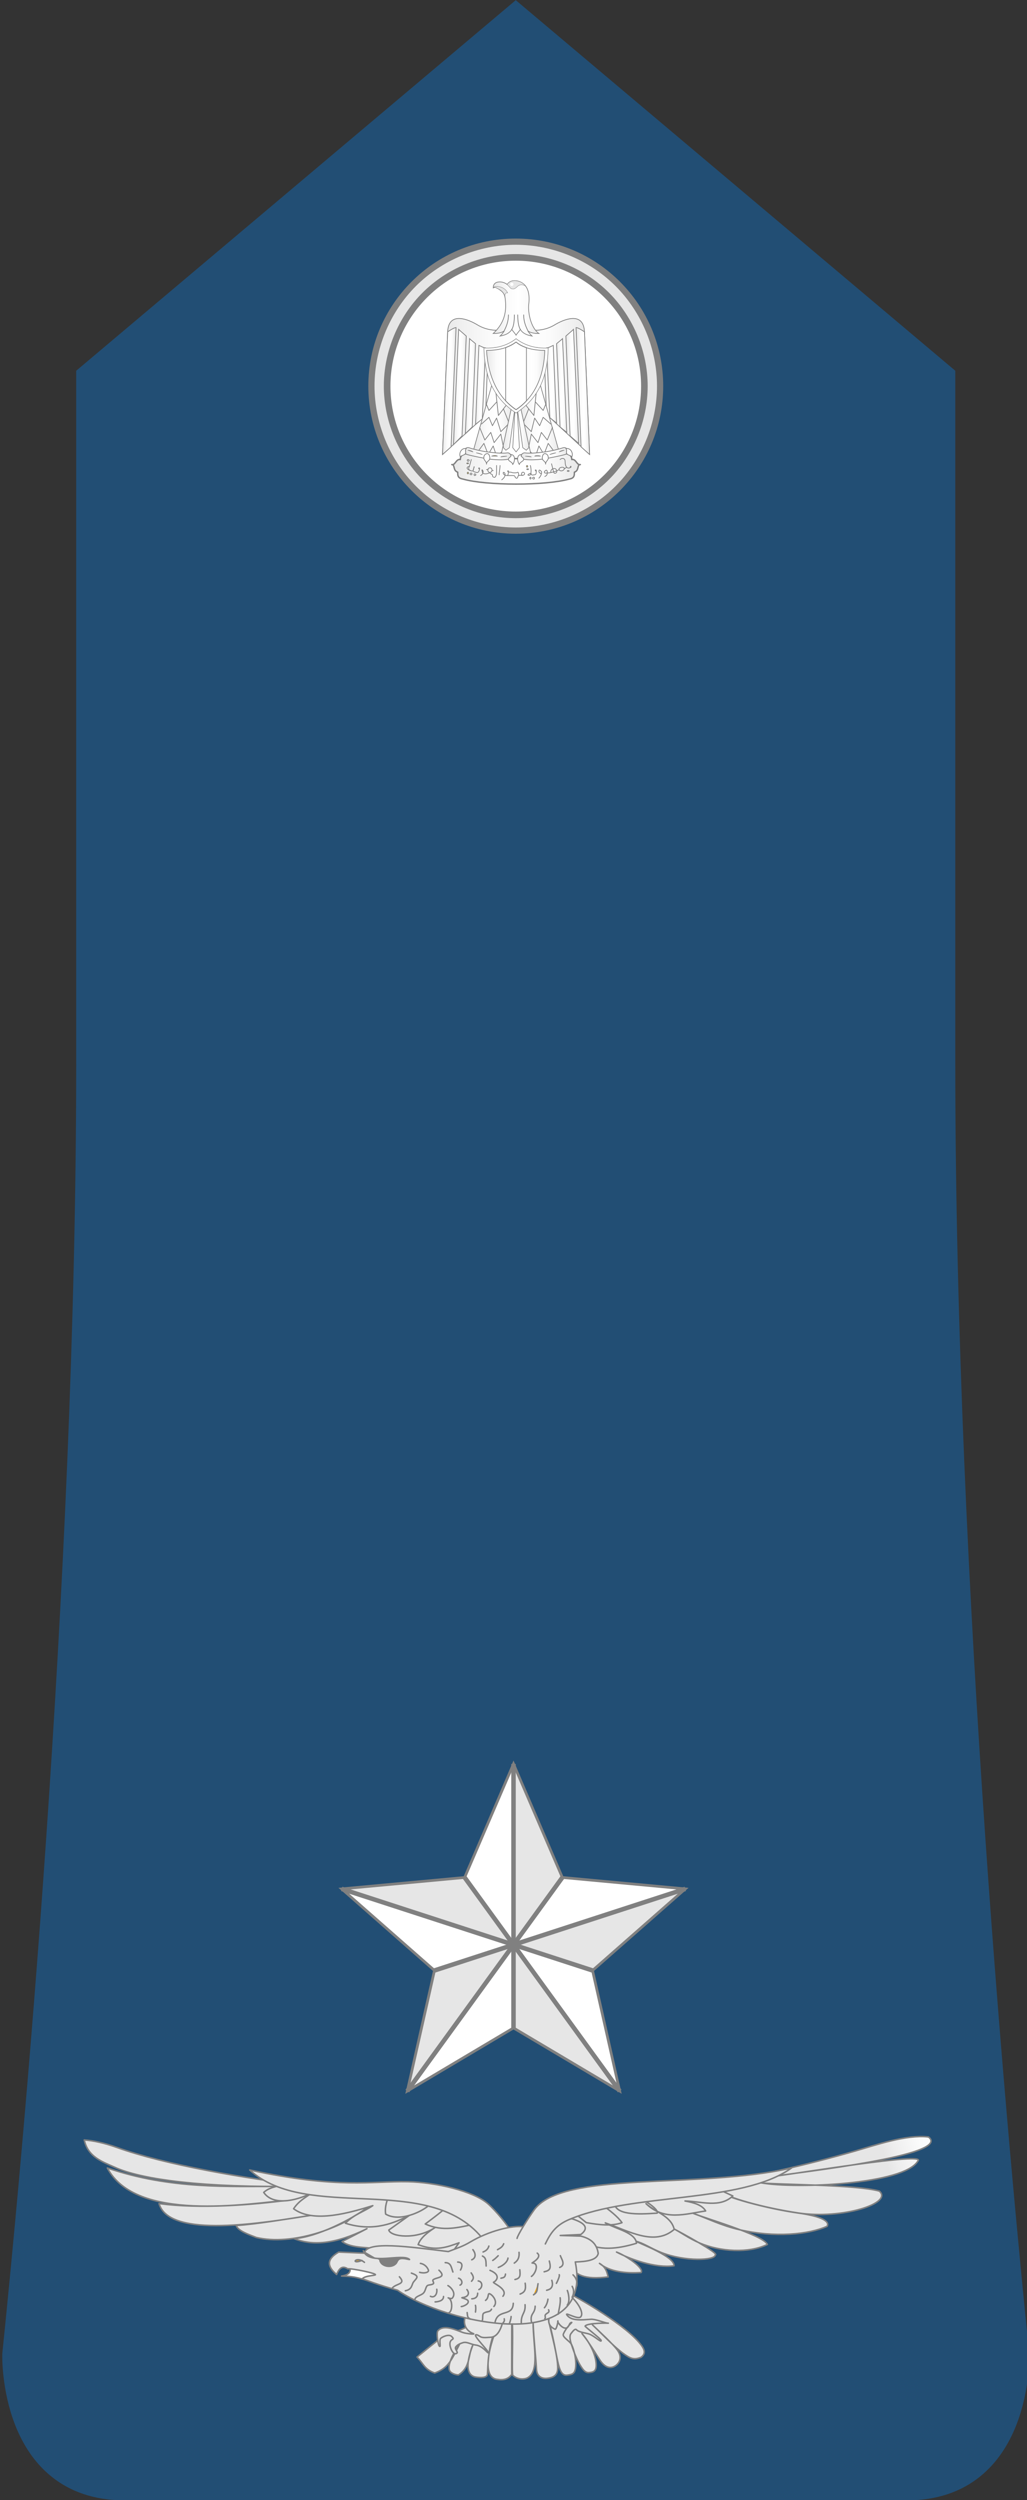 <?xml version="1.0" encoding="utf-8"?>
<!-- Generator: Adobe Illustrator 16.0.0, SVG Export Plug-In . SVG Version: 6.00 Build 0)  -->
<!DOCTYPE svg PUBLIC "-//W3C//DTD SVG 1.1//EN" "http://www.w3.org/Graphics/SVG/1.1/DTD/svg11.dtd">
<svg version="1.1"
	 id="svg18152" xmlns:x="http://ns.adobe.com/Extensibility/1.0/" xmlns:i="http://ns.adobe.com/AdobeIllustrator/10.0/" xmlns:graph="http://ns.adobe.com/Graphs/1.0/" xmlns:dc="http://purl.org/dc/elements/1.1/" xmlns:cc="http://creativecommons.org/ns#" xmlns:rdf="http://www.w3.org/1999/02/22-rdf-syntax-ns#" xmlns:svg="http://www.w3.org/2000/svg" xmlns:sodipodi="http://sodipodi.sourceforge.net/DTD/sodipodi-0.dtd" xmlns:inkscape="http://www.inkscape.org/namespaces/inkscape" inkscape:version="0.91 r13725" sodipodi:docname="16.SKA-BG.svg"
	 xmlns="http://www.w3.org/2000/svg" xmlns:xlink="http://www.w3.org/1999/xlink" x="0px" y="0px" width="227.391px"
	 height="553.055px" viewBox="0 0 227.391 553.055" enable-background="new 0 0 227.391 553.055" xml:space="preserve">
<rect x="0" y="0" width="227.391" height="553.055" fill="#333333" stroke="none"/>
<sodipodi:namedview  id="base" borderopacity="1.0" fit-margin-left="0" inkscape:cy="644.89649" pagecolor="#ffffff" inkscape:cx="-491.28567" showgrid="false" bordercolor="#666666" inkscape:zoom="0.35" fit-margin-top="0" inkscape:window-maximized="1" inkscape:pageopacity="0.0" inkscape:pageshadow="2" inkscape:document-units="px" inkscape:current-layer="layer1" fit-margin-right="0" fit-margin-bottom="0" inkscape:window-y="-8" inkscape:window-x="-8" inkscape:window-height="705" inkscape:window-width="1366">
	</sodipodi:namedview>
<g>
	<path fill="#224E74" stroke="#224E74" stroke-width="6" stroke-miterlimit="10" d="M200.816,550.094H27.566
		c-24.883,0-24.063-29.256-24.063-29.256c4.12-40.133,16.37-169.24,16.37-285.452V83.407L114.195,3.96l94.319,79.446v151.979
		c0,115.907,12.252,245.245,16.373,285.444C224.889,520.831,225.7,550.094,200.816,550.094z"/>
	<g id="g12294" transform="matrix(-0.669,0.031,0.031,0.669,4679.961,2686.419)">
		
			<linearGradient id="path12296_1_" gradientUnits="userSpaceOnUse" x1="26248.898" y1="-31235.838" x2="26599.932" y2="-31235.838" gradientTransform="matrix(-0.105 -0.024 0.024 -0.105 10038.761 -6243.376)">
			<stop  offset="0" style="stop-color:#E6E6E6"/>
			<stop  offset="0.105" style="stop-color:#EEEEEE"/>
			<stop  offset="0.332" style="stop-color:#FBFBFB"/>
			<stop  offset="0.551" style="stop-color:#FFFFFF"/>
			<stop  offset="0.729" style="stop-color:#FBFBFB"/>
			<stop  offset="0.914" style="stop-color:#EEEEEE"/>
			<stop  offset="1" style="stop-color:#E6E6E6"/>
		</linearGradient>
		
			<path id="path12296" inkscape:connector-curvature="0" sodipodi:nodetypes="cccccccsccsccscscsccccccccc" fill="url(#path12296_1_)" stroke="#808080" stroke-width="0.5" stroke-linecap="round" stroke-linejoin="round" d="
			M6640.889-3574.008c-1.213,2.846-4.169,4.791-12.133,4.134c0.338-1.422,0.465-3.178,2.667-4.6c-3.167,2.896-8.44,3.763-13.6,3.664
			c-1.212-1.362,4.742-5.853,7.797-7.133c-4.021,2.386-12.52,6.029-18.8,5.4c-0.294-2.988,10.256-7.531,12.271-8.668
			c-2.334,0.606-4.915,2.611-8.242,4.101c-7.68,3.436-17.818,3.467-17.79,1.622c-1.694-0.241,11.284-8.121,13.52-9.379
			c-2.172,1.166-5.068,3.563-8.669,5.269c-6.542,3.096-15.898,4.173-22.225,1.453c1.207-3.266,21.449-10.012,24.216-11.496
			c-4.798,1.998-9.318,4.546-15.025,6.152c-11.863,3.341-23.154,2.655-29.192,0.275c-1.266-1.965,3.282-3.692,9.057-4.767
			c10.804-2.011,24.646-6.575,25.604-8.271c-2.011,1.897-13.522,5.873-25.424,8.21c-14.248,2.799-31.478-1.728-27.027-5.995
			c7.67-2.529,34.411-3.726,38.859-4.514c-11.598,2.592-47.13,2.67-52.056-4.816c-3.308-2.888,40.264,2.317,47.522,2.816
			c-7.883-0.947-59.069-4.108-51.396-10.593c7.408-1.205,17.764,1.932,24.491,3.527c16.899,3.996,32.724,6.806,49.305,8.665
			l47.603,3.841L6640.889-3574.008z"/>
		
			<linearGradient id="path12298_1_" gradientUnits="userSpaceOnUse" x1="26251.81" y1="-31200.242" x2="26602.844" y2="-31200.242" gradientTransform="matrix(-0.105 -0.024 0.024 -0.105 10038.761 -6243.376)">
			<stop  offset="0" style="stop-color:#E6E6E6"/>
			<stop  offset="0.105" style="stop-color:#EEEEEE"/>
			<stop  offset="0.332" style="stop-color:#FBFBFB"/>
			<stop  offset="0.551" style="stop-color:#FFFFFF"/>
			<stop  offset="0.729" style="stop-color:#FBFBFB"/>
			<stop  offset="0.914" style="stop-color:#EEEEEE"/>
			<stop  offset="1" style="stop-color:#E6E6E6"/>
		</linearGradient>
		
			<path id="path12298" inkscape:connector-curvature="0" sodipodi:nodetypes="ccccccccccc" fill="url(#path12298_1_)" stroke="#808080" stroke-width="0.5" stroke-linecap="round" stroke-linejoin="round" d="
			M6594.352-3598.809l-8,4.134c4.474,3.845,10.417,1.311,15.869,0.934c-2.875,0.678-5.547,1.52-6.668,3.6
			c6.804,0.688,13.814,2.759,19.602-3.332c-2.979,2.978-8.167,4.483-8.935,8.935c6.791,5.302,14.868-0.112,22.666-3.199
			c-3.653,2.283-9.826,3.651-10.001,7.201c12.068,3.078,15.424-0.573,18.536-1.201l6.132-10.268L6594.352-3598.809z"/>
		
			<path id="path12300" inkscape:connector-curvature="0" sodipodi:nodetypes="ccccc" fill="#FFFFFF" stroke="#808080" stroke-width="0.5" stroke-linecap="round" stroke-linejoin="round" d="
			M6698.088-3570.807c13.15-1.225,11.333-2.99,18.709-3.423c-3.625-0.408-2.668-2.009-3.27-3.212l-14.906,2.903L6698.088-3570.807z"
			/>
		
			<linearGradient id="path12302_1_" gradientUnits="userSpaceOnUse" x1="26293.033" y1="-30921.295" x2="26644.059" y2="-30921.295" gradientTransform="matrix(-0.105 -0.024 0.024 -0.105 10038.761 -6243.376)">
			<stop  offset="0" style="stop-color:#E6E6E6"/>
			<stop  offset="0.105" style="stop-color:#EEEEEE"/>
			<stop  offset="0.332" style="stop-color:#FBFBFB"/>
			<stop  offset="0.551" style="stop-color:#FFFFFF"/>
			<stop  offset="0.729" style="stop-color:#FBFBFB"/>
			<stop  offset="0.914" style="stop-color:#EEEEEE"/>
			<stop  offset="1" style="stop-color:#E6E6E6"/>
		</linearGradient>
		
			<path id="path12302" inkscape:connector-curvature="0" sodipodi:nodetypes="cscccccccccccccccccc" fill="url(#path12302_1_)" stroke="#808080" stroke-width="0.5" stroke-linecap="round" stroke-linejoin="round" d="
			M6725.824-3604.409c21.2-3.376,47.729-9.314,63.18-15.684c4.023-1.658,7.748-2.644,10.691-2.981
			c-0.99,5.681-5.637,7.449-9.609,9.452c-6.713,3.516-23.138,7.634-55.994,8.948c18.988-0.929,37.707-0.715,58.4-8.801
			c-8.653,18.347-45.25,14.006-60.364,13.3c13.493,1.161,30.225,1.68,43.832-0.767c-2.822,11.909-34.575,7.929-50.669,6.134
			c8.445,0.889,18.571,2.149,25.522,2.29c-0.559,1.799-3.888,3.114-6.455,4.243c-11.565,3.336-28.475-1.595-37.203-8.267
			c4.756,3.477,17.569,9.271,24.803,9.202c-5.715,2.611-13.229,2.702-24.269-2.135l8.4,3.867c-3.159,2.576-9.17,2.157-11.601,3.068
			l-27.468,11.199l-13.064-17.332l24.534-12.268L6725.824-3604.409z"/>
		
			<linearGradient id="path12304_1_" gradientUnits="userSpaceOnUse" x1="26275.771" y1="-31023.471" x2="26626.803" y2="-31023.471" gradientTransform="matrix(-0.105 -0.024 0.024 -0.105 10038.761 -6243.376)">
			<stop  offset="0" style="stop-color:#E6E6E6"/>
			<stop  offset="0.105" style="stop-color:#EEEEEE"/>
			<stop  offset="0.332" style="stop-color:#FBFBFB"/>
			<stop  offset="0.551" style="stop-color:#FFFFFF"/>
			<stop  offset="0.729" style="stop-color:#FBFBFB"/>
			<stop  offset="0.914" style="stop-color:#EEEEEE"/>
			<stop  offset="1" style="stop-color:#E6E6E6"/>
		</linearGradient>
		
			<path id="path12304" inkscape:connector-curvature="0" sodipodi:nodetypes="ccccccccccccccc" fill="url(#path12304_1_)" stroke="#808080" stroke-width="0.5" stroke-linecap="round" stroke-linejoin="round" d="
			M6731.039-3605.66c3.703,0.571,7.89,0.657,10.183,2.637c-3.656,5.964-15.01,1.714-16.595,0.379
			c2.331,1.792,4.818,2.552,6.977,5.469c-6.403,5.287-19.02,2.024-26.21,0.189c3.018,1.865,6.3,2.559,9.319,5.39
			c-9.457,3.466-16.436,0.448-21.146-1.554l6.921,4.46c-0.403,2.18-8.869,3.836-15.485-0.222c2.27,1.327,5.111,3.124,6.012,5.478
			c-5.936,2.625-9.662,1.191-13.528,0.023l4.145,5.279l-20.366-3.394l13.58-15.839L6731.039-3605.66z"/>
		
			<linearGradient id="path12306_1_" gradientUnits="userSpaceOnUse" x1="26284.029" y1="-30995.467" x2="26635.092" y2="-30995.467" gradientTransform="matrix(-0.105 -0.024 0.024 -0.105 10038.761 -6243.376)">
			<stop  offset="0" style="stop-color:#E6E6E6"/>
			<stop  offset="0.105" style="stop-color:#EEEEEE"/>
			<stop  offset="0.332" style="stop-color:#FBFBFB"/>
			<stop  offset="0.551" style="stop-color:#FFFFFF"/>
			<stop  offset="0.729" style="stop-color:#FBFBFB"/>
			<stop  offset="0.914" style="stop-color:#EEEEEE"/>
			<stop  offset="1" style="stop-color:#E6E6E6"/>
		</linearGradient>
		
			<path id="path12306" inkscape:connector-curvature="0" sodipodi:nodetypes="cccc" fill="url(#path12306_1_)" stroke="#808080" stroke-width="0.5" stroke-linecap="round" stroke-linejoin="round" d="
			M6685.422-3598.942c-2.138,1.954,9.929,8.916,15.869,4.935c0.216-2.56-0.65-4.399-1.467-6.268L6685.422-3598.942z"/>
		<g id="g12308" transform="translate(605.588,66.977)">
			
				<path id="path12310" inkscape:connector-curvature="0" sodipodi:nodetypes="cccc" fill="none" stroke="#808080" stroke-width="0.5" stroke-linecap="round" stroke-linejoin="round" d="
				M6011.934-3662.455c-1.471,0.365-6.744,4.221-5.921,5.313c6.423,0.152,14.143,0.084,13.997-4.295L6011.934-3662.455z"/>
			
				<path id="path12312" inkscape:connector-curvature="0" sodipodi:nodetypes="ccccc" fill="none" stroke="#808080" stroke-width="0.5" stroke-linecap="round" stroke-linejoin="round" d="
				M6024.187-3660.853c-2.55,2.106-5.084,4.212-6.41,6.319c3.332,1.053,7.702,0.38,11.785-0.566l3.961-3.49L6024.187-3660.853z"/>
		</g>
		
			<linearGradient id="path12314_1_" gradientUnits="userSpaceOnUse" x1="26271.838" y1="-31064.5" x2="26622.904" y2="-31064.5" gradientTransform="matrix(-0.105 -0.024 0.024 -0.105 10038.761 -6243.376)">
			<stop  offset="0" style="stop-color:#E6E6E6"/>
			<stop  offset="0.105" style="stop-color:#EEEEEE"/>
			<stop  offset="0.332" style="stop-color:#FBFBFB"/>
			<stop  offset="0.551" style="stop-color:#FFFFFF"/>
			<stop  offset="0.729" style="stop-color:#FBFBFB"/>
			<stop  offset="0.914" style="stop-color:#EEEEEE"/>
			<stop  offset="1" style="stop-color:#E6E6E6"/>
		</linearGradient>
		
			<path id="path12314" inkscape:connector-curvature="0" sodipodi:nodetypes="cccc" fill="url(#path12314_1_)" stroke="#808080" stroke-width="0.5" stroke-linecap="round" stroke-linejoin="round" d="
			M6679.823-3596.541c0.668,1.2,8.536,6.402,8.536,6.402c-5.711,2.945-11.034,1.613-16.403,0.798L6679.823-3596.541z"/>
		
			<linearGradient id="path12316_1_" gradientUnits="userSpaceOnUse" x1="26288.197" y1="-30968.377" x2="26639.234" y2="-30968.377" gradientTransform="matrix(-0.105 -0.024 0.024 -0.105 10038.761 -6243.376)">
			<stop  offset="0" style="stop-color:#E6E6E6"/>
			<stop  offset="0.105" style="stop-color:#EEEEEE"/>
			<stop  offset="0.332" style="stop-color:#FBFBFB"/>
			<stop  offset="0.551" style="stop-color:#FFFFFF"/>
			<stop  offset="0.729" style="stop-color:#FBFBFB"/>
			<stop  offset="0.914" style="stop-color:#EEEEEE"/>
			<stop  offset="1" style="stop-color:#E6E6E6"/>
		</linearGradient>
		
			<path id="path12316" inkscape:connector-curvature="0" sodipodi:nodetypes="ccssc" fill="url(#path12316_1_)" stroke="#808080" stroke-width="0.5" stroke-linecap="round" stroke-linejoin="round" d="
			M6669.847-3584.73c16.963-22.594,57.333-7.594,75.66-25.912c-29.002,7.711-40.154,5.502-52.086,6.301
			c-9.088,0.606-21.429,4.081-26.022,8.442c-2.349,2.228-6.626,7.879-6.791,8.908"/>
		
			<linearGradient id="path12318_1_" gradientUnits="userSpaceOnUse" x1="26179.674" y1="-31491.557" x2="26530.697" y2="-31491.557" gradientTransform="matrix(-0.105 -0.024 0.024 -0.105 10038.761 -6243.376)">
			<stop  offset="0" style="stop-color:#E6E6E6"/>
			<stop  offset="0.105" style="stop-color:#EEEEEE"/>
			<stop  offset="0.332" style="stop-color:#FBFBFB"/>
			<stop  offset="0.551" style="stop-color:#FFFFFF"/>
			<stop  offset="0.729" style="stop-color:#FBFBFB"/>
			<stop  offset="0.914" style="stop-color:#EEEEEE"/>
			<stop  offset="1" style="stop-color:#E6E6E6"/>
		</linearGradient>
		
			<path id="path12318" inkscape:connector-curvature="0" sodipodi:nodetypes="cscscssscssscssscssscsscccccsccscccscc" fill="url(#path12318_1_)" stroke="#808080" stroke-width="0.5" stroke-linecap="round" stroke-linejoin="round" d="
			M6643.918-3566.06c-2.139,0.782-18.68,11.074-24.305,18.206c-1.944,2.466-2.215,3.82-0.501,5.004
			c1.386,0.468,2.613,0.676,4.307-0.423c3.707-2.411,7.871-7.565,11.259-11.014c-1.912,2.049-6.607,6.696-7.947,8.862
			c-1.119,1.801-0.828,3.506,0.471,4.62c1.303,1.114,3.613,1.639,5.617-1.869c3.941-6.906,4.027-6.882,5.458-8.928
			c-3.117,4.019-4.265,7.881-4.23,10.489c0.027,1.959,0.903,2.383,1.926,2.471c0.79,0.069,1.595,0.248,2.626-1.276
			c1.125-1.657,2.296-4.344,3.33-8.269c-0.949,1.948-1.485,5.877-0.964,8.108c0.377,1.609,1.164,1.78,2.194,1.923
			c0.959,0.128,2.145,0.372,2.936-1.967c0.966-2.858,1.111-8.188,3.106-16.936c-0.998,6.116-2.622,12.532-2.376,16.624
			c0.153,2.578,2.004,2.937,3.442,3.067c1.949,0.178,3.605-0.734,3.579-3.261c-0.029-2.751,0.438-9.684,0.399-15.439
			c0.354,7.792-1.543,16.239,2.712,18.267c1.034,0.493,3.284,0.475,4.782-1.042c0.462-0.469-1.11-17.425-0.468-17.93l0.834,17.576
			c1.041,1.412,2.645,1.892,4.822,1.422c7.015-1.05-0.984-18.914-2.167-19.376c3.901,4.69,4.747,10.843,5.367,17.574
			c0.166,1.173,2.323,1.041,3.861,0.736c2.339-0.463,3.82-3.133,0.477-10.655c1.865,3.253,0.995,7.285,5.265,9.681
			c1.377-0.159,2.781-0.883,2.939-1.965c0.34-2.336-2.248-6.147-3.989-8.476c2.8,4.768,3.95,7.973,8.835,9.44
			c3.396-1.407,3.571-3.276,5.59-5.543l-7.145-5.222c-5.167-3.774-11.639-1.763-12.946-8.911L6643.918-3566.06z"/>
		
			<linearGradient id="path12320_1_" gradientUnits="userSpaceOnUse" x1="26187.832" y1="-31458.969" x2="26538.854" y2="-31458.969" gradientTransform="matrix(-0.105 -0.024 0.024 -0.105 10038.761 -6243.376)">
			<stop  offset="0" style="stop-color:#E6E6E6"/>
			<stop  offset="0.105" style="stop-color:#EEEEEE"/>
			<stop  offset="0.332" style="stop-color:#FBFBFB"/>
			<stop  offset="0.551" style="stop-color:#FFFFFF"/>
			<stop  offset="0.729" style="stop-color:#FBFBFB"/>
			<stop  offset="0.914" style="stop-color:#EEEEEE"/>
			<stop  offset="1" style="stop-color:#E6E6E6"/>
		</linearGradient>
		
			<path id="path12320" inkscape:connector-curvature="0" sodipodi:nodetypes="csssscssssssssscc" fill="url(#path12320_1_)" stroke="#808080" stroke-width="0.5" stroke-linecap="round" stroke-linejoin="round" d="
			M6641.847-3564.176c-1.298,0.373-4.995,5.472-3.395,7.072c0.979,0.98,5.268-2.014,4.524-0.849
			c-1.383,2.177-4.974,1.859-7.892,1.795c-1.587-0.034-4.722,1.544-5.64,1.561c-0.598,0.011,6.844-0.51,7.686,0.605
			c0.15,0.148-5.078,4.479-5.099,4.981c-0.031,0.858,1.875-1.341,3.705-2.227c0.871-0.421,3.556-0.79,4.265-1.659
			c0.405-0.499,1.021,0.095,1.936,1.19c0.953,1.145-0.339,4.596-0.131,3.814c0.348-1.3,3.14-2.741,2.622-3.821
			c-1.042-2.18-3.072-3.697-2.961-3.697c0.756,0,0.81,0.856,1.32,1.416c1.318,1.436,3.523-1.677,3.299-2.074
			c-0.291-0.52,0.505,2.908,1.037,2.64C6652.558-3556.142,6645.162-3563.07,6641.847-3564.176L6641.847-3564.176z"/>
		
			<linearGradient id="path12322_1_" gradientUnits="userSpaceOnUse" x1="26188.332" y1="-31428.309" x2="26539.342" y2="-31428.309" gradientTransform="matrix(-0.105 -0.024 0.024 -0.105 10038.761 -6243.376)">
			<stop  offset="0" style="stop-color:#E6E6E6"/>
			<stop  offset="0.105" style="stop-color:#EEEEEE"/>
			<stop  offset="0.332" style="stop-color:#FBFBFB"/>
			<stop  offset="0.551" style="stop-color:#FFFFFF"/>
			<stop  offset="0.729" style="stop-color:#FBFBFB"/>
			<stop  offset="0.914" style="stop-color:#EEEEEE"/>
			<stop  offset="1" style="stop-color:#E6E6E6"/>
		</linearGradient>
		
			<path id="path12322" inkscape:connector-curvature="0" sodipodi:nodetypes="cssssssscsscsssssc" fill="url(#path12322_1_)" stroke="#808080" stroke-width="0.5" stroke-linecap="round" stroke-linejoin="round" d="
			M6664.088-3557.207c1.056,3.824,2.608,5.492,4.46,5.454c0.891-0.019,2.016,0.131,2.945-0.168c0.604-0.193,0.981-0.766,1.66-0.886
			c1.688-0.299-4.098,5.71-3.6,6.134c0.17,0.147,1.791-2.398,3.952-2.739c1.561-0.246,2.897-1.322,4.183-0.995
			c1.635,0.416,2.063,0.9,2.347,1.173c0.714,0.677-0.299,1.323-0.277,2.094c1.241,1.257,2.472-1.838,2.267-3.266
			c-0.236-1.666-1.965-0.9-0.6-2.267c0.85-0.849,3.112,0.046,3.6,0.532c0.61,0.613-0.077,3.146,0.536,2.534
			c0.448-0.448,0.844-4.438,0.268-5.068c-2.025-2.211-6.149,0.101-8.267,0.935c-1.137,0.45-4.46,0.939-3.333,0.467
			c4.158-1.74,3-7.555-0.151-6.687L6664.088-3557.207z"/>
		
			<linearGradient id="path12324_1_" gradientUnits="userSpaceOnUse" x1="26226.42" y1="-31264.139" x2="26577.445" y2="-31264.139" gradientTransform="matrix(-0.105 -0.024 0.024 -0.105 10038.761 -6243.376)">
			<stop  offset="0" style="stop-color:#E6E6E6"/>
			<stop  offset="0.105" style="stop-color:#EEEEEE"/>
			<stop  offset="0.332" style="stop-color:#FBFBFB"/>
			<stop  offset="0.551" style="stop-color:#FFFFFF"/>
			<stop  offset="0.729" style="stop-color:#FBFBFB"/>
			<stop  offset="0.914" style="stop-color:#EEEEEE"/>
			<stop  offset="1" style="stop-color:#E6E6E6"/>
		</linearGradient>
		
			<path id="path12324" inkscape:connector-curvature="0" sodipodi:nodetypes="cscccccsccccccccc" fill="url(#path12324_1_)" stroke="#808080" stroke-width="0.5" stroke-linecap="round" stroke-linejoin="round" d="
			M6655.989-3587.747c3.745-0.612,11.4,0.843,17.712,4.211c2.585,1.378,4.103,1.729,7.462,2.859
			c12.972-2.192,26.918-4.89,27.72-0.753l8.485-0.755c4.5,2.311,3.792,4.798,1.036,7.354c-0.843-1.713-1.813-3.08-3.771-1.699
			c-1.135-0.182-10.292,2.132-8.914,2.452c1.133,0.262,3.206,0.115,4.3,1.059c0,0-6.25,2.673-11.509,4.317
			c-15.421,11.855-64.02,24.782-59.116-6.603c-3.819,0.053-7.123-0.253-7.708-2.439c0.31-3.513,2.53-5.115,5.467-5.999l6.798-0.533
			l-6.799-0.001c-2.994-2.05-1.497-3.784,2.667-5.334C6645.243-3589.023,6651.933-3589.921,6655.989-3587.747L6655.989-3587.747z"/>
		
			<linearGradient id="path12326_1_" gradientUnits="userSpaceOnUse" x1="26261.777" y1="-31140.549" x2="26612.805" y2="-31140.549" gradientTransform="matrix(-0.105 -0.024 0.024 -0.105 10038.761 -6243.376)">
			<stop  offset="0" style="stop-color:#E6E6E6"/>
			<stop  offset="0.105" style="stop-color:#EEEEEE"/>
			<stop  offset="0.332" style="stop-color:#FBFBFB"/>
			<stop  offset="0.551" style="stop-color:#FFFFFF"/>
			<stop  offset="0.729" style="stop-color:#FBFBFB"/>
			<stop  offset="0.914" style="stop-color:#EEEEEE"/>
			<stop  offset="1" style="stop-color:#E6E6E6"/>
		</linearGradient>
		
			<path id="path12326" inkscape:connector-curvature="0" sodipodi:nodetypes="cscsc" fill="url(#path12326_1_)" stroke="#808080" stroke-width="0.5" stroke-linecap="round" stroke-linejoin="round" d="
			M6649.012-3581.711c-1.882-3.493-3.747-6.031-8.27-7.7c-21.769-8.039-56.966-2.468-74.23-13.608
			c31.169,5.674,75.62-2.749,85.708,9.952c2.015,2.534,5.871,8.068,6.034,9.094"/>
		
			<linearGradient id="path12328_1_" gradientUnits="userSpaceOnUse" x1="26249.459" y1="-31133.982" x2="26600.529" y2="-31133.982" gradientTransform="matrix(-0.105 -0.024 0.024 -0.105 10038.761 -6243.376)">
			<stop  offset="0" style="stop-color:#FFA900"/>
			<stop  offset="0.521" style="stop-color:#FFE087"/>
			<stop  offset="1" style="stop-color:#FFA800"/>
		</linearGradient>
		
			<path id="path12328" inkscape:connector-curvature="0" sodipodi:nodetypes="cc" fill="url(#path12328_1_)" stroke="#808080" stroke-width="0.5" stroke-linecap="round" stroke-linejoin="round" d="
			M6709.023-3578.407c2.826-2.46,4.75,0.697,0.799-0.667"/>
		
			<path id="path12330" inkscape:connector-curvature="0" fill="#808080" stroke="#808080" stroke-width="0.5" stroke-linecap="round" stroke-linejoin="round" d="
			M6709.224-3582.274c-1.607,5.176-12.846,1.313-15.134,3.601c-0.233,0.237,2.286-0.824,3.399-0.266
			c0.604,0.301,0.768,1.032,1.134,1.399c1.603,1.601,4.93,0.753,5.267-1.268"/>
		
			<path id="path12332" inkscape:connector-curvature="0" fill="none" stroke="#808080" stroke-width="0.5" stroke-linecap="round" stroke-linejoin="round" d="
			M6644.222-3577.607c-0.21,0.932-1.8,3.134,0.398,3.866"/>
		
			<path id="path12334" inkscape:connector-curvature="0" fill="none" stroke="#808080" stroke-width="0.5" stroke-linecap="round" stroke-linejoin="round" d="
			M6644.888-3571.341c-0.226,0.324,0.512,1.874,1.068,2.8"/>
		
			<path id="path12336" inkscape:connector-curvature="0" fill="none" stroke="#808080" stroke-width="0.5" stroke-linecap="round" stroke-linejoin="round" d="
			M6647.42-3569.607c-0.494,2.047,0.292,2.938,1.867,3.202"/>
		
			<path id="path12338" inkscape:connector-curvature="0" fill="none" stroke="#808080" stroke-width="0.5" stroke-linecap="round" stroke-linejoin="round" d="
			M6647.955-3576.007c-0.521,2.417-0.168,3.128,1.869,3.467"/>
		
			<path id="path12340" inkscape:connector-curvature="0" fill="none" stroke="#808080" stroke-width="0.5" stroke-linecap="round" stroke-linejoin="round" d="
			M6651.821-3578.808c-1.728,1.448,2.036,3.2,1.867,3.2c-2.502-0.001-1.057,3.525,0.399,4.398"/>
		
			<path id="path12342" inkscape:connector-curvature="0" fill="none" stroke="#808080" stroke-width="0.5" stroke-linecap="round" stroke-linejoin="round" d="
			M6657.822-3579.342c-0.089,1.662,0.471,2.709,1.733,3.469"/>
		
			<path id="path12344" inkscape:connector-curvature="0" fill="none" stroke="#808080" stroke-width="0.5" stroke-linecap="round" stroke-linejoin="round" d="
			M6661.556-3577.609c0.154,1.003,1.313,2.261,3.333,2.935"/>
		
			<path id="path12346" inkscape:connector-curvature="0" fill="none" stroke="#808080" stroke-width="0.5" stroke-linecap="round" stroke-linejoin="round" d="
			M6662.754-3582.408c0.521,1.211,1.418,1.437,2.132,1.867"/>
		
			<path id="path12348" inkscape:connector-curvature="0" fill="none" stroke="#808080" stroke-width="0.5" stroke-linecap="round" stroke-linejoin="round" d="
			M6667.688-3581.875c0.333,1.031,1.038,1.547,2,1.866"/>
		
			<path id="path12350" inkscape:connector-curvature="0" fill="none" stroke="#808080" stroke-width="0.5" stroke-linecap="round" stroke-linejoin="round" d="
			M6664.756-3578.54c0.781,0.703,1.208,1.07,1.865,1.465"/>
		
			<path id="path12352" inkscape:connector-curvature="0" fill="none" stroke="#808080" stroke-width="0.5" stroke-linecap="round" stroke-linejoin="round" d="
			M6669.956-3578.674c-1.274,0.683-1.065,1.831-1.065,3.334"/>
		
			<path id="path12354" inkscape:connector-curvature="0" fill="none" stroke="#808080" stroke-width="0.5" stroke-linecap="round" stroke-linejoin="round" d="
			M6673.021-3580.94c-1.182,1.757-0.602,2.956,0.533,3.333"/>
		
			<path id="path12356" inkscape:connector-curvature="0" fill="none" stroke="#808080" stroke-width="0.5" stroke-linecap="round" stroke-linejoin="round" d="
			M6678.223-3577.074c-1.981,0.149-1.318,1.885-0.798,2.667"/>
		
			<path id="path12358" inkscape:connector-curvature="0" fill="none" stroke="#808080" stroke-width="0.5" stroke-linecap="round" stroke-linejoin="round" d="
			M6682.354-3577.073c-1.985,0.092-1.922,1.763-2.398,3.198"/>
		
			<path id="path12360" inkscape:connector-curvature="0" sodipodi:nodetypes="csc" fill="none" stroke="#808080" stroke-width="0.5" stroke-linecap="round" stroke-linejoin="round" d="
			M6690.558-3577.207c-1.634,0.372-2.32,1.647-2.538,2.313c-0.233,0.72,1.238,1.187,2.936,0.619"/>
		
			<path id="path12362" inkscape:connector-curvature="0" sodipodi:nodetypes="csc" fill="none" stroke="#808080" stroke-width="0.5" stroke-linecap="round" stroke-linejoin="round" d="
			M6693.687-3574.14c-2.882,1.187-1.667,1.661-0.549,2.994c0.633,0.758,0.5,2.435,2.818,2.738"/>
		
			<path id="path12364" inkscape:connector-curvature="0" fill="none" stroke="#808080" stroke-width="0.5" stroke-linecap="round" stroke-linejoin="round" d="
			M6697.705-3573.11c-2.286,2.71,1.301,2.085,2.581,3.683"/>
		
			<path id="path12366" inkscape:connector-curvature="0" sodipodi:nodetypes="cssssc" fill="none" stroke="#808080" stroke-width="0.5" stroke-linecap="round" stroke-linejoin="round" d="
			M6684.537-3574.677c-2.685,2.769,1.211,2.226,2.119,3.132c0.268,0.271-0.377,0.912-0.093,1.198
			c0.497,0.497,1.728,0.251,2.118,0.642c0.566,0.567,0.605,1.619,1.292,2.304c0.852,0.853,2.791,0.899,2.994,2.12"/>
		
			<path id="path12368" inkscape:connector-curvature="0" fill="none" stroke="#808080" stroke-width="0.5" stroke-linecap="round" stroke-linejoin="round" d="
			M6685.548-3568.415c-0.165,1.61,0.946,2.969,2.208,2.211"/>
		
			<path id="path12370" inkscape:connector-curvature="0" fill="none" stroke="#808080" stroke-width="0.5" stroke-linecap="round" stroke-linejoin="round" d="
			M6683.433-3565.929c0.026,1.625,2.379,1.657,2.853,1.658"/>
		
			<path id="path12372" inkscape:connector-curvature="0" fill="none" stroke="#808080" stroke-width="0.5" stroke-linecap="round" stroke-linejoin="round" d="
			M6678.182-3571.732c-1.131,0.358-1.451,1.942-0.369,2.304"/>
		
			<path id="path12374" inkscape:connector-curvature="0" fill="none" stroke="#808080" stroke-width="0.5" stroke-linecap="round" stroke-linejoin="round" d="
			M6673.948-3573.295c-0.854,1.31-0.865,1.898-0.001,2.763"/>
		
			<path id="path12376" inkscape:connector-curvature="0" fill="none" stroke="#808080" stroke-width="0.5" stroke-linecap="round" stroke-linejoin="round" d="
			M6671.734-3570.533c-1.677,0.355-1.261,2.466-0.093,2.853"/>
		
			<path id="path12378" inkscape:connector-curvature="0" fill="none" stroke="#808080" stroke-width="0.5" stroke-linecap="round" stroke-linejoin="round" d="
			M6672.103-3566.482c0.064,1.244,0.846,1.75,2.024,1.751"/>
		
			<path id="path12380" inkscape:connector-curvature="0" fill="none" stroke="#808080" stroke-width="0.5" stroke-linecap="round" stroke-linejoin="round" d="
			M6673.022-3562.521c-0.159,0.734-0.009,1.594,0.092,2.21"/>
		
			<path id="path12382" inkscape:connector-curvature="0" fill="none" stroke="#808080" stroke-width="0.5" stroke-linecap="round" stroke-linejoin="round" d="
			M6675.603-3567.862c-1.139,1.584,0.141,2.577,1.659,2.578c0.713,0-1.523,0.465-1.843,1.106c-0.523,1.047,1.633,1.842,2.304,1.842"
			/>
		
			<path id="path12384" inkscape:connector-curvature="0" sodipodi:nodetypes="csc" fill="none" stroke="#808080" stroke-width="0.5" stroke-linecap="round" stroke-linejoin="round" d="
			M6667.686-3573.85c-4.022,1.897-1.585,3.803-1.016,3.961c0.665,0.184-4.941,2.495-2.854,4.788"/>
		
			<path id="path12386" inkscape:connector-curvature="0" fill="none" stroke="#808080" stroke-width="0.5" stroke-linecap="round" stroke-linejoin="round" d="
			M6662.619-3572.373c0.187,1.073,0.631,1.133,1.565,1.289"/>
		
			<path id="path12388" inkscape:connector-curvature="0" fill="none" stroke="#808080" stroke-width="0.5" stroke-linecap="round" stroke-linejoin="round" d="
			M6657.827-3573.572c-0.1,1.906-0.068,2.828,1.751,3.131"/>
		
			<path id="path12390" inkscape:connector-curvature="0" fill="none" stroke="#808080" stroke-width="0.5" stroke-linecap="round" stroke-linejoin="round" d="
			M6656.264-3569.059c-0.222,2.081,0.207,2.955,1.841,3.499"/>
		
			<linearGradient id="path12392_1_" gradientUnits="userSpaceOnUse" x1="26213.65" y1="-31338.459" x2="26564.84" y2="-31338.459" gradientTransform="matrix(-0.105 -0.024 0.024 -0.105 10038.761 -6243.376)">
			<stop  offset="0" style="stop-color:#FFA900"/>
			<stop  offset="0.521" style="stop-color:#FFE087"/>
			<stop  offset="1" style="stop-color:#FFA800"/>
		</linearGradient>
		
			<path id="path12392" inkscape:connector-curvature="0" fill="url(#path12392_1_)" stroke="#808080" stroke-width="0.5" stroke-linecap="round" stroke-linejoin="round" d="
			M6652.025-3568.692c0.493,2.126,0.16,2.693,1.659,3.591"/>
		
			<path id="path12394" inkscape:connector-curvature="0" fill="none" stroke="#808080" stroke-width="0.5" stroke-linecap="round" stroke-linejoin="round" d="
			M6648.988-3563.442c0.162,1.057,0.728,2.2,1.29,2.763"/>
		
			<path id="path12396" inkscape:connector-curvature="0" sodipodi:nodetypes="cc" fill="none" stroke="#808080" stroke-width="0.5" stroke-linecap="round" stroke-linejoin="round" d="
			M6644.936-3563.718c-0.189,1.611,0.671,4.117,0.875,5.343"/>
		
			<path id="path12398" inkscape:connector-curvature="0" sodipodi:nodetypes="cc" fill="none" stroke="#808080" stroke-width="0.5" stroke-linecap="round" stroke-linejoin="round" d="
			M6642.451-3566.02c-0.446,1.315-0.696,3.78,0.23,4.79"/>
		
			<path id="path12400" inkscape:connector-curvature="0" fill="none" stroke="#808080" stroke-width="0.5" stroke-linecap="round" stroke-linejoin="round" d="
			M6640.789-3567.311c-0.661,1.284-0.411,2.602,0.187,3.594"/>
		
			<path id="path12402" inkscape:connector-curvature="0" fill="none" stroke="#808080" stroke-width="0.5" stroke-linecap="round" stroke-linejoin="round" d="
			M6640.329-3571.086c-1.118,1.123-1.39,2.644-1.013,3.777"/>
		
			<path id="path12404" inkscape:connector-curvature="0" sodipodi:nodetypes="cc" fill="none" stroke="#808080" stroke-width="0.5" stroke-linecap="round" stroke-linejoin="round" d="
			M6653.315-3561.323c0.173,2.634,1.952,2.188,1.429,5.341"/>
		
			<path id="path12406" inkscape:connector-curvature="0" sodipodi:nodetypes="cc" fill="none" stroke="#808080" stroke-width="0.5" stroke-linecap="round" stroke-linejoin="round" d="
			M6656.632-3561.969c-0.112,2.892,1.52,2.885,1.519,6.032"/>
		
			<path id="path12408" inkscape:connector-curvature="0" sodipodi:nodetypes="cc" fill="none" stroke="#808080" stroke-width="0.5" stroke-linecap="round" stroke-linejoin="round" d="
			M6660.499-3562.614c0.361,4.577,5.188,1.465,6.31,5.987"/>
		
			<path id="path12410" inkscape:connector-curvature="0" fill="none" stroke="#808080" stroke-width="0.5" stroke-linecap="round" stroke-linejoin="round" d="
			M6661.417-3558.284c0.064,0.803,0.521,1.957,0.648,2.211"/>
		
			<path id="path12412" inkscape:connector-curvature="0" fill="none" stroke="#808080" stroke-width="0.5" stroke-linecap="round" stroke-linejoin="round" d="
			M6663.724-3557.641c-0.167,0.984,0.296,0.96,0.645,1.659"/>
		
			<path id="path12414" inkscape:connector-curvature="0" sodipodi:nodetypes="csc" fill="none" stroke="#808080" stroke-width="0.5" stroke-linecap="round" stroke-linejoin="round" d="
			M6669.62-3563.995c-1.334-0.901-0.691-2.539-1.552-2.085c-1.019,0.538-2.554,2.773-1.122,4.205"/>
		
			<path id="path12416" inkscape:connector-curvature="0" sodipodi:nodetypes="csc" fill="none" stroke="#808080" stroke-width="0.5" stroke-linecap="round" stroke-linejoin="round" d="
			M6667.774-3561c0.599,1.031,1.34,0.546,2.579,1.149c0.636,0.314,0.329,1.805,0.643,2.442"/>
		
			<path id="path12418" inkscape:connector-curvature="0" sodipodi:nodetypes="cc" fill="none" stroke="#808080" stroke-width="0.5" stroke-linecap="round" stroke-linejoin="round" d="
			M6675.876-3560.264c-0.109,1.491-0.047,1.596-0.965,2.208"/>
		
			<path id="path12420" inkscape:connector-curvature="0" sodipodi:nodetypes="cssc" fill="none" stroke="#808080" stroke-width="0.5" stroke-linecap="round" stroke-linejoin="round" d="
			M6681.805-3569.46c-0.714,0.378-2.86,2.574-1.199,4.238c0.272,0.271,1.42-0.234,1.291-0.186c-1.474,0.556-1.303,4.59,0.091,4.972"
			/>
		
			<path id="path12422" inkscape:connector-curvature="0" fill="none" stroke="#808080" stroke-width="0.5" stroke-linecap="round" stroke-linejoin="round" d="
			M6648.939-3559.942c-0.404,0.973,0.453,0.912,1.059,1.518c0.463,0.462-0.167,1.041,0.325,1.335"/>
	</g>
	<g>
		<polygon fill="#FFFFFF" points="113.696,430.193 113.696,390.193 102.88,415.309 		"/>
		<polygon fill="#E6E6E6" points="113.666,430.203 113.696,390.193 124.511,415.309 		"/>
		<polygon fill="#FFFFFF" points="113.696,430.194 151.738,417.833 124.511,415.309 		"/>
		<polygon fill="#E6E6E6" points="113.696,430.194 151.738,417.833 131.195,435.88 		"/>
		<polygon fill="#FFFFFF" points="113.696,430.193 137.207,462.555 131.195,435.88 		"/>
		<polygon fill="#E6E6E6" points="113.696,430.193 137.207,462.555 113.696,448.594 		"/>
		<polygon fill="#FFFFFF" points="113.666,430.154 90.184,462.555 113.696,448.594 		"/>
		<polygon fill="#E6E6E6" points="113.696,430.193 90.184,462.555 96.197,435.88 		"/>
		<polygon fill="#FFFFFF" points="113.696,430.193 75.654,417.833 96.197,435.88 		"/>
		<polygon fill="#E6E6E6" points="113.696,430.193 75.654,417.833 102.88,415.309 		"/>
		<polygon fill="none" stroke="#808080" stroke-width="0.6" stroke-miterlimit="10" points="113.696,448.594 137.207,462.555 
			131.195,435.88 151.738,417.833 124.511,415.309 113.696,390.193 102.88,415.309 75.654,417.833 96.197,435.88 90.184,462.555 		
			"/>
		<g>
			<line fill="none" stroke="#808080" stroke-miterlimit="10" x1="137.207" y1="462.555" x2="102.88" y2="415.309"/>
			<line fill="none" stroke="#808080" stroke-miterlimit="10" x1="151.738" y1="417.833" x2="96.197" y2="435.88"/>
			<line fill="none" stroke="#808080" stroke-miterlimit="10" x1="113.696" y1="390.193" x2="113.696" y2="448.594"/>
			<line fill="none" stroke="#808080" stroke-miterlimit="10" x1="75.654" y1="417.833" x2="131.195" y2="435.88"/>
			<line fill="none" stroke="#808080" stroke-miterlimit="10" x1="90.184" y1="462.555" x2="124.511" y2="415.309"/>
		</g>
	</g>
	<g id="g28662" transform="translate(342.181,-3.352)">
		<circle id="circle28664" fill="#808080" cx="-227.984" cy="88.768" r="32.645"/>
		<circle id="circle28666" fill="#FFFFFF" cx="-227.984" cy="88.766" r="27.747"/>
		<path id="path28900" inkscape:connector-curvature="0" fill="#E6E6E6" d="M-227.98,57.495c-8.202,0-16.321,3.354-22.12,9.149
			c-5.8,5.801-9.158,13.918-9.158,22.119c0,8.201,3.358,16.323,9.158,22.118c5.799,5.8,13.918,9.156,22.12,9.156
			c8.197,0,16.313-3.363,22.109-9.159c5.8-5.8,9.158-13.914,9.158-22.115c0-8.197-3.358-16.312-9.158-22.111
			C-211.667,60.853-219.782,57.495-227.98,57.495z M-227.98,59.558c7.631,0,15.249,3.16,20.647,8.557
			c5.396,5.4,8.557,13.019,8.557,20.649c0,7.635-3.158,15.254-8.557,20.649c-5.398,5.399-13.021,8.562-20.647,8.562
			c-7.638,0-15.257-3.156-20.658-8.554c-5.396-5.396-8.558-13.022-8.558-20.657c0-7.632,3.157-15.256,8.558-20.653
			C-243.237,62.712-235.618,59.558-227.98,59.558z"/>
		<g transform="translate(-625.593,-343.884)">
			
				<linearGradient id="SVGID_1_" gradientUnits="userSpaceOnUse" x1="3288.17" y1="-217.416" x2="3316.633" y2="-217.416" gradientTransform="matrix(1 0 0 -1 -2904.727 233.546)">
				<stop  offset="0" style="stop-color:#E6E6E6"/>
				<stop  offset="0.105" style="stop-color:#EEEEEE"/>
				<stop  offset="0.332" style="stop-color:#FBFBFB"/>
				<stop  offset="0.551" style="stop-color:#FFFFFF"/>
				<stop  offset="0.729" style="stop-color:#FBFBFB"/>
				<stop  offset="0.914" style="stop-color:#EEEEEE"/>
				<stop  offset="1" style="stop-color:#E6E6E6"/>
			</linearGradient>
			<path fill="url(#SVGID_1_)" stroke="#808080" stroke-width="0.312" stroke-linecap="round" stroke-linejoin="round" d="
				M397.675,454.317c4.688,0,9.172-0.37,11.803-1.112c1.111-0.202,1.111-0.775,1.111-1.517c1.115-0.371,0.541-1.685,1.316-1.685
				c-0.775,0.203-0.943-1.315-1.892-1.112c0-1.316-1.313-1.484-2.428-1.114c-2.227,0.742-6.172,0.911-9.914,0.911
				c-3.743-0.168-7.655-0.168-9.914-0.911c-1.11-0.37-2.427-0.202-2.427,1.114c-0.945-0.203-1.113,1.315-1.889,1.112
				c0.772,0,0.199,1.314,1.313,1.685c0,0.742,0,1.315,1.146,1.517C388.503,453.947,392.988,454.317,397.675,454.317L397.675,454.317
				z"/>
			<path fill="#FDD220" stroke="#808080" stroke-width="0.167" stroke-linecap="round" stroke-linejoin="round" d="M387.02,449.631
				c-0.369,0-0.369,0.203,0,0.203C387.19,449.834,387.19,449.631,387.02,449.631z"/>
			<path fill="none" stroke="#808080" stroke-width="0.167" stroke-linecap="round" stroke-linejoin="round" d="M387.02,448.89
				c-0.2,0-0.2,0.371,0,0.371C387.39,449.261,387.39,448.89,387.02,448.89z"/>
			<path fill="#FDD220" stroke="#808080" stroke-width="0.167" stroke-linecap="round" stroke-linejoin="round" d="M387.02,451.688
				c-0.2,0-0.2,0.371,0,0.371C387.19,452.059,387.19,451.688,387.02,451.688z"/>
			<path fill="none" stroke="#808080" stroke-width="0.167" stroke-linecap="round" stroke-linejoin="round" d="M387.761,451.89
				c-0.37,0-0.37,0.371,0,0.371C387.964,452.261,387.964,451.89,387.761,451.89z"/>
			<path fill="none" stroke="#808080" stroke-width="0.167" stroke-linecap="round" stroke-linejoin="round" d="M388.503,452.059
				c-0.169,0-0.169,0.371,0,0.371C388.874,452.43,388.874,452.059,388.503,452.059z"/>
			<path fill="#FDD220" stroke="#808080" stroke-width="0.167" stroke-linecap="round" stroke-linejoin="round" d="M400.107,450.205
				c-0.172,0-0.172,0.37,0,0.37C400.306,450.575,400.306,450.205,400.107,450.205z"/>
			<path fill="#FDD220" stroke="#808080" stroke-width="0.167" stroke-linecap="round" stroke-linejoin="round" d="M400.306,450.946
				c-0.371,0-0.371,0.169,0,0.169C400.474,451.115,400.474,450.946,400.306,450.946z"/>
			<path fill="none" stroke="#808080" stroke-width="0.167" stroke-linecap="round" stroke-linejoin="round" d="M400.845,452.801
				c-0.168,0-0.168,0.404,0,0.404C401.048,453.205,401.048,452.801,400.845,452.801z"/>
			<path fill="none" stroke="#808080" stroke-width="0.167" stroke-linecap="round" stroke-linejoin="round" d="M401.62,452.801
				c-0.404,0-0.404,0.404,0,0.404C401.789,453.205,401.789,452.801,401.62,452.801z"/>
			<path fill="none" stroke="#808080" stroke-width="0.167" stroke-linecap="round" stroke-linejoin="round" d="M409.276,451.317
				c-0.369,0-0.369,0.203,0,0.203C409.478,451.52,409.478,451.317,409.276,451.317z"/>
			<path fill="none" stroke="#808080" stroke-width="0.167" stroke-linecap="round" stroke-linejoin="round" d="M387.761,448.89
				c-0.202,0.742-0.371,1.484-0.574,1.854c0,0.372,0.203,0.573,0.372,0.573c0.573,0.203,0.573,0.203,0.775-0.573
				c0.169-0.37,0-0.37,0,0c-0.202,0.573-0.37,0.776,0.371,0.944c0.54,0.202,0.742,0,0.91-0.742c0-0.371-0.37-0.202-0.168,0"/>
			<path fill="none" stroke="#808080" stroke-width="0.167" stroke-linecap="round" stroke-linejoin="round" d="M387.39,450.374
				c-0.94,0.201-0.57,0.741,0.169,0.943"/>
			
				<path sodipodi:nodetypes="cccsccscccsc" fill="none" stroke="#808080" stroke-width="0.167" stroke-linecap="round" stroke-linejoin="round" d="
				M389.818,452.43c0.371-0.169,0.57-0.54,0.57-0.91c-0.199-0.574-0.371-0.405-0.199,0c0,0.37,0.199,0.539,0.739,0.539
				c0.371,0,0.742-0.169,1.146-0.371c0.371-0.168,0.371-0.742,0-0.944c-0.345-0.102-0.617,0.126-0.661,0.405
				c-0.029,0.185,0.042,0.391,0.256,0.539c0.201,0.202,0.404,0.371,0.775,0.573c0,0.169,0,0.54,0.371,0.54
				c0.169,0.202,0.54-0.371,0.54-0.911c0-0.775,0-1.315,0-1.685"/>
			<path fill="none" stroke="#808080" stroke-width="0.167" stroke-linecap="round" stroke-linejoin="round" d="M394.135,450.205
				c0,0.539-0.202,1.483-0.202,2.056"/>
			<path fill="none" stroke="#808080" stroke-width="0.167" stroke-linecap="round" stroke-linejoin="round" d="M394.505,453.374
				c0.742-0.573,0.742-0.944,0.742-1.315c-0.203-0.539-0.574-0.371-0.371,0c0.168,0.202,0.371,0.371,0.741,0.371
				c0.203,0,0.371-0.169,0.371-0.91c0-0.203-0.168-0.203-0.168,0c0,0.168,0.539,0.168,0.738,0.168c0.371,0.202,1.315,0.202,1.484,0
				c0.201,0,0.201,0.573,0.201,0.573c0,0.169-0.201,0.371-0.201,0.54c-0.169,0.405-0.371,0.202-0.574,0
				c0-0.371-0.371-0.371-0.54-0.371c-0.371,0-0.739,0-1.313,0"/>
			<path fill="none" stroke="#808080" stroke-width="0.167" stroke-linecap="round" stroke-linejoin="round" d="M398.248,452.43
				c0.169,0,0.54-0.169,0.742,0c0.168,0,0.573-0.169,0.573-0.371c0-0.539-0.945-0.539-0.573,0.371"/>
			<path fill="none" stroke="#808080" stroke-width="0.167" stroke-linecap="round" stroke-linejoin="round" d="M400.845,450.205
				c0.203,0.741,0.203,1.685,0,2.056c-0.168,0.169-0.539,0.169-0.539,0c0.168-0.202,0.539-0.371,0.742-0.202
				c0,0.202,0.168,0.371,0.572,0.202c0.371,0,0.539,0,0.539-0.944c0-0.202-0.539-0.202,0,0.202"/>
			<path fill="none" stroke="#808080" stroke-width="0.167" stroke-linecap="round" stroke-linejoin="round" d="M402.734,453.003
				c0.371-0.371,0.739-1.113,0.539-1.483c-0.371-0.405-0.539-0.405-0.539,0c0,0.168,0.168,0.37,0.539,0.539"/>
			<path fill="none" stroke="#808080" stroke-width="0.167" stroke-linecap="round" stroke-linejoin="round" d="M404.048,452.632
				c0.539-0.202,0.539-0.573,0.539-0.944c0-0.371-0.168-0.573-0.371-0.371c-0.371,0.202-0.371,0.573,0,0.573
				c0.742,0,2.062-0.202,3.002-0.775"/>
			<path fill="none" stroke="#808080" stroke-width="0.167" stroke-linecap="round" stroke-linejoin="round" d="M405.362,451.688
				c0-0.371,0.17-0.742,0.541-0.742c0.198-0.202,0.739,0,0.739,0.371c0.201,0.371-0.168,0.742-0.54,0.573
				c-0.199-0.37-0.367-1.315-0.57-2.056"/>
			<path fill="none" stroke="#808080" stroke-width="0.167" stroke-linecap="round" stroke-linejoin="round" d="M408.331,450.744
				c-0.371-0.37-1.314,0-1.113,0.372C407.421,451.688,408.532,451.317,408.331,450.744z"/>
			<path fill="none" stroke="#808080" stroke-width="0.167" stroke-linecap="round" stroke-linejoin="round" d="M408.331,450.946
				c0,0,0.371-0.202,0.574-0.371"/>
			<path fill="none" stroke="#808080" stroke-width="0.167" stroke-linecap="round" stroke-linejoin="round" d="M407.421,448.89
				c0.369-0.371,1.111-0.371,1.111,0.371c0,1.314,0.541,1.855,1.313,1.314c0-0.201,0-0.37-0.203,0"/>
			<path fill="none" stroke="#808080" stroke-width="0.167" stroke-linecap="round" stroke-linejoin="round" d="M391.133,451.115
				h0.371"/>
			<path fill="none" stroke="#808080" stroke-width="0.167" stroke-linecap="round" stroke-linejoin="round" d="M392.448,451.317
				h0.168"/>
			
				<linearGradient id="SVGID_2_" gradientUnits="userSpaceOnUse" x1="3286.114" y1="-199.186" x2="3318.689" y2="-199.186" gradientTransform="matrix(1 0 0 -1 -2904.727 233.546)">
				<stop  offset="0" style="stop-color:#E6E6E6"/>
				<stop  offset="0.105" style="stop-color:#EEEEEE"/>
				<stop  offset="0.332" style="stop-color:#FBFBFB"/>
				<stop  offset="0.551" style="stop-color:#FFFFFF"/>
				<stop  offset="0.729" style="stop-color:#FBFBFB"/>
				<stop  offset="0.914" style="stop-color:#EEEEEE"/>
				<stop  offset="1" style="stop-color:#E6E6E6"/>
			</linearGradient>
			<path fill="url(#SVGID_2_)" stroke="#808080" stroke-width="0.167" stroke-linecap="round" stroke-linejoin="round" d="
				M397.864,432.833l16.098,14.944l-1.146-27.141c-0.168-4.113-3.742-3.169-6.341-1.686c-2.633,1.686-5.633,1.686-8.803,0.573
				c-3.169,1.113-6.17,1.113-8.801-0.573c-2.596-1.483-6.17-2.427-6.339,1.686l-1.146,27.141L397.864,432.833L397.864,432.833z"/>
			
				<linearGradient id="SVGID_3_" gradientUnits="userSpaceOnUse" x1="3297.345" y1="-181.906" x2="3307.464" y2="-181.906" gradientTransform="matrix(1 0 0 -1 -2904.727 233.546)">
				<stop  offset="0" style="stop-color:#E6E6E6"/>
				<stop  offset="0.105" style="stop-color:#EEEEEE"/>
				<stop  offset="0.332" style="stop-color:#FBFBFB"/>
				<stop  offset="0.551" style="stop-color:#FFFFFF"/>
				<stop  offset="0.729" style="stop-color:#FBFBFB"/>
				<stop  offset="0.914" style="stop-color:#EEEEEE"/>
				<stop  offset="1" style="stop-color:#E6E6E6"/>
			</linearGradient>
			
				<path sodipodi:nodetypes="cccsscscccccccccccc" fill="url(#SVGID_3_)" stroke="#808080" stroke-width="0.156" stroke-linecap="square" d="
				M400.306,420.468c0.91,0.54,1.854,0.54,2.431,0.54c-1.892-1.315-2.431-4.854-2.263-6.339c0.313-2.523-0.229-4.054-1.424-4.837
				c-0.638-0.418-1.367-0.571-2.078-0.479c-0.591,0.076-1.039,0.428-1.239,0.798c-0.573-0.37-1.097-0.558-1.636-0.558
				c-0.337,0-1.479,0.019-1.479,1.333l0.367-0.154c0.168,0.025,0.479,0.208,0.854,0.416c0.488,0.384,1.206,0.648,1.409,1.963
				c0.371,2.798,0,5.428-2.631,7.854c0.574,0,1.518,0,2.428-0.54c-0.37,0.54-0.539,0.742-0.91,1.112
				c1.113-0.202,2.06-0.573,2.6-1.483c0.198,0.371,0.738,0.911,0.94,1.281c0.203-0.371,0.742-0.91,0.944-1.281
				c0.54,0.911,1.481,1.281,2.597,1.483C400.845,421.21,400.677,421.007,400.306,420.468L400.306,420.468z"/>
			<path fill="#E6E6E6" stroke="#808080" stroke-width="0.078" stroke-linecap="round" stroke-linejoin="round" d="
				M397.236,409.331c-0.089,0.003-0.183,0.011-0.271,0.022c-0.591,0.076-1.036,0.428-1.239,0.799
				c-0.025-0.019-0.055-0.035-0.082-0.052c-0.008,0.015-0.021,0.039-0.027,0.052c0.574,0.405,0.706,0.813,1,0.94
				c0.573,0.203,0.853,0.001,1.425-0.538c0.418-0.418,1.232-0.439,1.785,0.022c-0.216-0.298-0.478-0.547-0.777-0.746
				C398.493,409.465,397.862,409.305,397.236,409.331L397.236,409.331z"/>
			<path fill="none" stroke="#808080" stroke-width="0.167" stroke-linecap="round" stroke-linejoin="round" d="M399.36,416.894
				c0,1.517,0.486,2.629,1.063,3.742"/>
			<path fill="none" stroke="#808080" stroke-width="0.167" stroke-linecap="round" stroke-linejoin="round" d="M398.619,420.097
				c-0.371-0.574-0.573-1.686-0.573-3.203"/>
			<path fill="none" stroke="#808080" stroke-width="0.167" stroke-linecap="round" stroke-linejoin="round" d="M395.989,416.894
				c0,1.517-0.488,2.629-1.063,3.742"/>
			<path fill="none" stroke="#808080" stroke-width="0.167" stroke-linecap="round" stroke-linejoin="round" d="M396.734,420.097
				c0.367-0.574,0.57-1.686,0.57-3.203"/>
			<path fill="#E6E6E6" stroke="#808080" stroke-width="0.078" stroke-linecap="round" stroke-linejoin="round" d="
				M392.739,410.749c0.396,0.026,0.566,0.164,1.1,0.438c0.372,0.202,1.206,0.648,1.409,1.795c-0.203-0.574,0.168-1.147,0.573-0.945
				C395.248,410.724,393.484,410.379,392.739,410.749L392.739,410.749z"/>
			
				<linearGradient id="SVGID_4_" gradientUnits="userSpaceOnUse" x1="3299.406" y1="-207.959" x2="3305.404" y2="-207.959" gradientTransform="matrix(1 0 0 -1 -2904.727 233.546)">
				<stop  offset="0" style="stop-color:#E6E6E6"/>
				<stop  offset="0.105" style="stop-color:#EEEEEE"/>
				<stop  offset="0.332" style="stop-color:#FBFBFB"/>
				<stop  offset="0.551" style="stop-color:#FFFFFF"/>
				<stop  offset="0.729" style="stop-color:#FBFBFB"/>
				<stop  offset="0.914" style="stop-color:#EEEEEE"/>
				<stop  offset="1" style="stop-color:#E6E6E6"/>
			</linearGradient>
			<path fill="url(#SVGID_4_)" stroke="#808080" stroke-width="0.141" stroke-linecap="square" d="M398.417,435.807l2.26,10.284
				l-0.742,0.742l-0.773-0.573l-1.281-9.171l0.54,9.171l-0.742,0.943l-0.742-0.943l0.54-9.171l-1.278,9.171l-0.776,0.573
				l-0.742-0.742l2.26-10.284H398.417L398.417,435.807z"/>
			
				<linearGradient id="SVGID_5_" gradientUnits="userSpaceOnUse" x1="3286.115" y1="-200.189" x2="3289.116" y2="-200.189" gradientTransform="matrix(1 0 0 -1 -2904.727 233.546)">
				<stop  offset="0" style="stop-color:#E6E6E6"/>
				<stop  offset="0.105" style="stop-color:#EEEEEE"/>
				<stop  offset="0.332" style="stop-color:#FBFBFB"/>
				<stop  offset="0.551" style="stop-color:#FFFFFF"/>
				<stop  offset="0.729" style="stop-color:#FBFBFB"/>
				<stop  offset="0.914" style="stop-color:#EEEEEE"/>
				<stop  offset="1" style="stop-color:#E6E6E6"/>
			</linearGradient>
			<path fill="url(#SVGID_5_)" stroke="#808080" stroke-width="0.167" d="M384.389,419.692l-1.109,26.396l-1.892,1.688l1.147-27.141
				C383.074,420.265,384.019,419.692,384.389,419.692L384.389,419.692z"/>
			
				<linearGradient id="SVGID_6_" gradientUnits="userSpaceOnUse" x1="3288.546" y1="-199.3" x2="3291.378" y2="-199.3" gradientTransform="matrix(1 0 0 -1 -2904.727 233.546)">
				<stop  offset="0" style="stop-color:#E6E6E6"/>
				<stop  offset="0.105" style="stop-color:#EEEEEE"/>
				<stop  offset="0.332" style="stop-color:#FBFBFB"/>
				<stop  offset="0.551" style="stop-color:#FFFFFF"/>
				<stop  offset="0.729" style="stop-color:#FBFBFB"/>
				<stop  offset="0.914" style="stop-color:#EEEEEE"/>
				<stop  offset="1" style="stop-color:#E6E6E6"/>
			</linearGradient>
			<path fill="url(#SVGID_6_)" stroke="#808080" stroke-width="0.167" d="M386.651,421.58l-0.943,22.083l-1.889,1.932l1.146-25.499
				C385.334,420.468,386.447,421.378,386.651,421.58L386.651,421.58z"/>
			
				<linearGradient id="SVGID_7_" gradientUnits="userSpaceOnUse" x1="3291.175" y1="-199.114" x2="3293.433" y2="-199.114" gradientTransform="matrix(1 0 0 -1 -2904.727 233.546)">
				<stop  offset="0" style="stop-color:#E6E6E6"/>
				<stop  offset="0.105" style="stop-color:#EEEEEE"/>
				<stop  offset="0.332" style="stop-color:#FBFBFB"/>
				<stop  offset="0.551" style="stop-color:#FFFFFF"/>
				<stop  offset="0.729" style="stop-color:#FBFBFB"/>
				<stop  offset="0.914" style="stop-color:#EEEEEE"/>
				<stop  offset="1" style="stop-color:#E6E6E6"/>
			</linearGradient>
			<path fill="url(#SVGID_7_)" stroke="#808080" stroke-width="0.167" d="M388.705,423.266l-0.741,18.418l-1.517,1.483l0.94-21.014
				C387.761,422.524,388.503,423.063,388.705,423.266z"/>
			
				<linearGradient id="SVGID_8_" gradientUnits="userSpaceOnUse" x1="3293.435" y1="-198.828" x2="3295.658" y2="-198.828" gradientTransform="matrix(1 0 0 -1 -2904.727 233.546)">
				<stop  offset="0" style="stop-color:#E6E6E6"/>
				<stop  offset="0.105" style="stop-color:#EEEEEE"/>
				<stop  offset="0.332" style="stop-color:#FBFBFB"/>
				<stop  offset="0.551" style="stop-color:#FFFFFF"/>
				<stop  offset="0.729" style="stop-color:#FBFBFB"/>
				<stop  offset="0.914" style="stop-color:#EEEEEE"/>
				<stop  offset="1" style="stop-color:#E6E6E6"/>
			</linearGradient>
			<path fill="url(#SVGID_8_)" stroke="#808080" stroke-width="0.167" d="M390.931,424.21l-0.739,15.697l-1.484,1.204l0.742-17.474
				C389.818,423.806,390.56,424.21,390.931,424.21z"/>
			<path fill="#FFFFFF" stroke="#808080" stroke-width="0.167" d="M392.988,424.21l-0.54,13.082l-1.52,1.483l0.573-14.397
				C391.875,424.378,392.818,424.378,392.988,424.21L392.988,424.21z"/>
			
				<linearGradient id="SVGID_9_" gradientUnits="userSpaceOnUse" x1="3315.689" y1="-200.189" x2="3318.689" y2="-200.189" gradientTransform="matrix(1 0 0 -1 -2904.727 233.546)">
				<stop  offset="0" style="stop-color:#E6E6E6"/>
				<stop  offset="0.105" style="stop-color:#EEEEEE"/>
				<stop  offset="0.332" style="stop-color:#FBFBFB"/>
				<stop  offset="0.551" style="stop-color:#FFFFFF"/>
				<stop  offset="0.729" style="stop-color:#FBFBFB"/>
				<stop  offset="0.914" style="stop-color:#EEEEEE"/>
				<stop  offset="1" style="stop-color:#E6E6E6"/>
			</linearGradient>
			<path fill="url(#SVGID_9_)" stroke="#808080" stroke-width="0.167" d="M410.962,419.692l1.111,26.396l1.889,1.688l-1.146-27.141
				C412.276,420.265,411.331,419.692,410.962,419.692L410.962,419.692z"/>
			
				<linearGradient id="SVGID_10_" gradientUnits="userSpaceOnUse" x1="3313.43" y1="-199.16" x2="3316.262" y2="-199.16" gradientTransform="matrix(1 0 0 -1 -2904.727 233.546)">
				<stop  offset="0" style="stop-color:#E6E6E6"/>
				<stop  offset="0.105" style="stop-color:#EEEEEE"/>
				<stop  offset="0.332" style="stop-color:#FBFBFB"/>
				<stop  offset="0.551" style="stop-color:#FFFFFF"/>
				<stop  offset="0.729" style="stop-color:#FBFBFB"/>
				<stop  offset="0.914" style="stop-color:#EEEEEE"/>
				<stop  offset="1" style="stop-color:#E6E6E6"/>
			</linearGradient>
			<path fill="url(#SVGID_10_)" stroke="#808080" stroke-width="0.167" d="M408.702,421.58l0.94,22.083l1.892,1.652l-1.146-25.219
				C410.017,420.468,408.905,421.378,408.702,421.58L408.702,421.58z"/>
			
				<linearGradient id="SVGID_11_" gradientUnits="userSpaceOnUse" x1="3311.371" y1="-198.975" x2="3313.633" y2="-198.975" gradientTransform="matrix(1 0 0 -1 -2904.727 233.546)">
				<stop  offset="0" style="stop-color:#E6E6E6"/>
				<stop  offset="0.105" style="stop-color:#EEEEEE"/>
				<stop  offset="0.332" style="stop-color:#FBFBFB"/>
				<stop  offset="0.551" style="stop-color:#FFFFFF"/>
				<stop  offset="0.729" style="stop-color:#FBFBFB"/>
				<stop  offset="0.914" style="stop-color:#EEEEEE"/>
				<stop  offset="1" style="stop-color:#E6E6E6"/>
			</linearGradient>
			<path fill="url(#SVGID_11_)" stroke="#808080" stroke-width="0.167" d="M406.644,423.266l0.777,18.418l1.484,1.203l-0.945-20.734
				C407.589,422.524,406.847,423.063,406.644,423.266L406.644,423.266z"/>
			
				<linearGradient id="SVGID_12_" gradientUnits="userSpaceOnUse" x1="3309.146" y1="-198.689" x2="3311.373" y2="-198.689" gradientTransform="matrix(1 0 0 -1 -2904.727 233.546)">
				<stop  offset="0" style="stop-color:#E6E6E6"/>
				<stop  offset="0.105" style="stop-color:#EEEEEE"/>
				<stop  offset="0.332" style="stop-color:#FBFBFB"/>
				<stop  offset="0.551" style="stop-color:#FFFFFF"/>
				<stop  offset="0.729" style="stop-color:#FBFBFB"/>
				<stop  offset="0.914" style="stop-color:#EEEEEE"/>
				<stop  offset="1" style="stop-color:#E6E6E6"/>
			</linearGradient>
			<path fill="url(#SVGID_12_)" stroke="#808080" stroke-width="0.167" d="M404.419,424.21l0.742,15.418l1.484,1.203l-0.742-17.194
				C405.532,423.806,404.79,424.21,404.419,424.21L404.419,424.21z"/>
			
				<linearGradient id="SVGID_13_" gradientUnits="userSpaceOnUse" x1="3307.09" y1="-197.947" x2="3309.146" y2="-197.947" gradientTransform="matrix(1 0 0 -1 -2904.727 233.546)">
				<stop  offset="0" style="stop-color:#E6E6E6"/>
				<stop  offset="0.105" style="stop-color:#EEEEEE"/>
				<stop  offset="0.332" style="stop-color:#FBFBFB"/>
				<stop  offset="0.551" style="stop-color:#FFFFFF"/>
				<stop  offset="0.729" style="stop-color:#FBFBFB"/>
				<stop  offset="0.914" style="stop-color:#EEEEEE"/>
				<stop  offset="1" style="stop-color:#E6E6E6"/>
			</linearGradient>
			<path fill="url(#SVGID_13_)" stroke="#808080" stroke-width="0.167" d="M402.362,424.21l0.539,13.082l1.518,1.483l-0.574-14.397
				C403.476,424.378,402.53,424.378,402.362,424.21L402.362,424.21z"/>
			
				<linearGradient id="SVGID_14_" gradientUnits="userSpaceOnUse" x1="3292.86" y1="-206.174" x2="3301.66" y2="-206.174" gradientTransform="matrix(1 0 0 -1 -2904.727 233.546)">
				<stop  offset="0" style="stop-color:#E6E6E6"/>
				<stop  offset="0.105" style="stop-color:#EEEEEE"/>
				<stop  offset="0.332" style="stop-color:#FBFBFB"/>
				<stop  offset="0.551" style="stop-color:#FFFFFF"/>
				<stop  offset="0.729" style="stop-color:#FBFBFB"/>
				<stop  offset="0.914" style="stop-color:#EEEEEE"/>
				<stop  offset="1" style="stop-color:#E6E6E6"/>
			</linearGradient>
			<path fill="url(#SVGID_14_)" stroke="#808080" stroke-width="0.156" stroke-linecap="round" stroke-linejoin="round" d="
				M392.617,431.29l-4.484,15.914l6.17,0.945l2.63-11.97L392.617,431.29L392.617,431.29z"/>
			
				<linearGradient id="SVGID_15_" gradientUnits="userSpaceOnUse" x1="3303.143" y1="-206.174" x2="3311.943" y2="-206.174" gradientTransform="matrix(1 0 0 -1 -2904.727 233.546)">
				<stop  offset="0" style="stop-color:#E6E6E6"/>
				<stop  offset="0.105" style="stop-color:#EEEEEE"/>
				<stop  offset="0.332" style="stop-color:#FBFBFB"/>
				<stop  offset="0.551" style="stop-color:#FFFFFF"/>
				<stop  offset="0.729" style="stop-color:#FBFBFB"/>
				<stop  offset="0.914" style="stop-color:#EEEEEE"/>
				<stop  offset="1" style="stop-color:#E6E6E6"/>
			</linearGradient>
			<path fill="url(#SVGID_15_)" stroke="#808080" stroke-width="0.156" stroke-linecap="round" stroke-linejoin="round" d="
				M402.734,431.29l4.481,15.914l-6.17,0.945l-2.631-11.97L402.734,431.29L402.734,431.29z"/>
			<path fill="none" stroke="#808080" stroke-width="0.167" stroke-linecap="round" stroke-linejoin="round" d="M391.133,436.719
				l0.54,1.314l1.688-1.854"/>
			<path fill="none" stroke="#808080" stroke-width="0.167" stroke-linecap="round" stroke-linejoin="round" d="M393.193,433.921
				l0.57,5.226l1.854-2.428"/>
			<path fill="none" stroke="#808080" stroke-width="0.167" stroke-linecap="round" stroke-linejoin="round" d="M394.877,437.663
				l1.112,2.798"/>
			<path fill="none" stroke="#808080" stroke-width="0.167" stroke-linecap="round" stroke-linejoin="round" d="M395.821,441.203
				l-1.521,1.517l-0.941-3l-0.911,1.686l-0.775-1.855l-1.652,1.484"/>
			<path fill="none" stroke="#808080" stroke-width="0.167" stroke-linecap="round" stroke-linejoin="round" d="M389.615,441.775
				l1.146,2.798l1.315-1.686l0.741,2.26l1.481-1.888l0.574,2.832"/>
			<path fill="none" stroke="#808080" stroke-width="0.167" stroke-linecap="round" stroke-linejoin="round" d="M389.447,446.833
				l1.11-1.516l0.944,2.46l1.112-1.888l0.742,2.259l1.146-0.944"/>
			<path fill="none" stroke="#808080" stroke-width="0.167" stroke-linecap="round" stroke-linejoin="round" d="M404.216,436.719
				l-0.539,1.314l-1.686-1.854"/>
			<path fill="none" stroke="#808080" stroke-width="0.167" stroke-linecap="round" stroke-linejoin="round" d="M402.159,433.921
				l-0.539,5.226l-1.889-2.428"/>
			<path fill="none" stroke="#808080" stroke-width="0.167" stroke-linecap="round" stroke-linejoin="round" d="M400.474,437.663
				l-1.11,2.798"/>
			<path fill="none" stroke="#808080" stroke-width="0.167" stroke-linecap="round" stroke-linejoin="round" d="M399.567,441.203
				l1.481,1.517l0.741-3l1.112,1.686l0.772-1.855l1.688,1.484"/>
			<path fill="none" stroke="#808080" stroke-width="0.167" stroke-linecap="round" stroke-linejoin="round" d="M405.735,441.775
				l-1.148,2.798l-1.313-1.686l-0.742,2.26l-1.482-1.888l-0.574,2.832"/>
			<path fill="none" stroke="#808080" stroke-width="0.167" stroke-linecap="round" stroke-linejoin="round" d="M405.903,446.833
				l-1.113-1.516l-0.945,2.46l-1.108-1.888l-0.742,2.259l-1.146-0.944"/>
			<path fill="#FFFFFF" stroke="#808080" stroke-width="0.117" stroke-linecap="round" stroke-linejoin="round" d="
				M397.675,422.153c1.892,1.484,4.316,2.225,7.115,2.057c-0.203,6.541-2.057,11.025-7.115,14.397
				c-5.058-3.373-6.913-7.856-7.115-14.397C393.359,424.378,395.821,423.637,397.675,422.153L397.675,422.153z"/>
			
				<linearGradient id="SVGID_16_" gradientUnits="userSpaceOnUse" x1="3295.858" y1="-196.833" x2="3302.405" y2="-196.833" gradientTransform="matrix(1 0 0 -1 -2904.727 233.546)">
				<stop  offset="0" style="stop-color:#E6E6E6"/>
				<stop  offset="0.105" style="stop-color:#EEEEEE"/>
				<stop  offset="0.332" style="stop-color:#FBFBFB"/>
				<stop  offset="0.551" style="stop-color:#FFFFFF"/>
				<stop  offset="0.729" style="stop-color:#FBFBFB"/>
				<stop  offset="0.914" style="stop-color:#EEEEEE"/>
				<stop  offset="1" style="stop-color:#E6E6E6"/>
			</linearGradient>
			<path fill="url(#SVGID_16_)" d="M397.678,422.895c-1.686,1.314-3.917,1.851-6.547,1.851c0.371,6.002,2.636,10.487,6.547,13.117
				V422.895L397.678,422.895z"/>
			
				<linearGradient id="SVGID_17_" gradientUnits="userSpaceOnUse" x1="3302.402" y1="-196.834" x2="3308.775" y2="-196.834" gradientTransform="matrix(1 0 0 -1 -2904.727 233.546)">
				<stop  offset="0" style="stop-color:#E6E6E6"/>
				<stop  offset="0.105" style="stop-color:#EEEEEE"/>
				<stop  offset="0.332" style="stop-color:#FBFBFB"/>
				<stop  offset="0.551" style="stop-color:#FFFFFF"/>
				<stop  offset="0.729" style="stop-color:#FBFBFB"/>
				<stop  offset="0.914" style="stop-color:#EEEEEE"/>
				<stop  offset="1" style="stop-color:#E6E6E6"/>
			</linearGradient>
			<path sodipodi:nodetypes="cccc" fill="url(#SVGID_17_)" d="M397.675,437.864c3.945-2.629,6.17-7.113,6.373-13.115
				c-2.428,0-4.89-0.54-6.373-1.854V437.864z"/>
			
				<linearGradient id="SVGID_18_" gradientUnits="userSpaceOnUse" x1="3290.892" y1="-214.055" x2="3301.285" y2="-214.055" gradientTransform="matrix(1 0 0 -1 -2904.727 233.546)">
				<stop  offset="0" style="stop-color:#E6E6E6"/>
				<stop  offset="0.105" style="stop-color:#EEEEEE"/>
				<stop  offset="0.332" style="stop-color:#FBFBFB"/>
				<stop  offset="0.551" style="stop-color:#FFFFFF"/>
				<stop  offset="0.729" style="stop-color:#FBFBFB"/>
				<stop  offset="0.914" style="stop-color:#EEEEEE"/>
				<stop  offset="1" style="stop-color:#E6E6E6"/>
			</linearGradient>
			<path fill="url(#SVGID_18_)" stroke="#808080" stroke-width="0.167" stroke-linecap="round" stroke-linejoin="round" d="
				M391.301,447.204c1.52,0.203,3.204,0.371,4.521,0.203c0.738,0,1.277,1.28-0.203,1.483c-1.315,0.168-3.371,0-4.484-0.203
				c-0.941-0.168-3.001-0.539-4.313-0.91c-1.315-0.573-0.37-1.685,0.369-1.517C388.334,446.631,389.818,447.002,391.301,447.204
				L391.301,447.204z"/>
			
				<linearGradient id="SVGID_19_" gradientUnits="userSpaceOnUse" x1="3303.525" y1="-214.055" x2="3313.915" y2="-214.055" gradientTransform="matrix(1 0 0 -1 -2904.727 233.546)">
				<stop  offset="0" style="stop-color:#E6E6E6"/>
				<stop  offset="0.105" style="stop-color:#EEEEEE"/>
				<stop  offset="0.332" style="stop-color:#FBFBFB"/>
				<stop  offset="0.551" style="stop-color:#FFFFFF"/>
				<stop  offset="0.729" style="stop-color:#FBFBFB"/>
				<stop  offset="0.914" style="stop-color:#EEEEEE"/>
				<stop  offset="1" style="stop-color:#E6E6E6"/>
			</linearGradient>
			<path fill="url(#SVGID_19_)" stroke="#808080" stroke-width="0.167" stroke-linecap="round" stroke-linejoin="round" d="
				M404.048,447.204c-1.518,0.203-3.203,0.371-4.481,0.203c-0.776,0-1.315,1.28,0.168,1.483c1.313,0.168,3.368,0,4.481-0.203
				c0.945-0.168,3.002-0.539,4.316-0.91c1.313-0.573,0.371-1.685-0.371-1.517C407.017,446.631,405.532,447.002,404.048,447.204z"/>
			<path fill="#FFFFFF" stroke="#808080" stroke-width="0.167" stroke-linecap="round" stroke-linejoin="round" d="M386.651,446.463
				c-1.146-0.202-1.688,1.112-1.314,1.854c0.168-0.37,0.944-0.37,1.113-0.741C386.651,447.002,386.278,447.002,386.651,446.463
				L386.651,446.463z"/>
			<path fill="#FFFFFF" stroke="#808080" stroke-width="0.167" stroke-linecap="round" stroke-linejoin="round" d="M391.132,449.911
				c0-0.741,0.742-0.65,0.742-1.392c0-0.371-0.201-0.944-0.573-0.944c-0.37,0-0.742,0.371-0.742,0.741
				C390.39,449.058,391.132,449.17,391.132,449.911L391.132,449.911z"/>
			<path fill="#FFFFFF" stroke="#808080" stroke-width="0.167" stroke-linecap="round" stroke-linejoin="round" d="M396.471,447.777
				c1.112,0,1.001,1.484,0.462,2.226c0-0.54-0.941-0.742-0.941-1.113C395.989,448.316,396.841,448.316,396.471,447.777
				L396.471,447.777z"/>
			<path fill="#FFFFFF" stroke="#808080" stroke-width="0.167" stroke-linecap="round" stroke-linejoin="round" d="M408.702,446.463
				c1.146-0.202,1.686,1.112,1.313,1.854c-0.168-0.37-0.942-0.37-1.108-0.741C408.702,447.002,409.071,447.002,408.702,446.463z"/>
			<path fill="#FFFFFF" stroke="#808080" stroke-width="0.167" stroke-linecap="round" stroke-linejoin="round" d="M404.216,449.911
				c0-0.741-0.74-0.65-0.74-1.392c0-0.371,0.201-0.944,0.572-0.944s0.742,0.371,0.742,0.741
				C404.958,449.058,404.216,449.17,404.216,449.911L404.216,449.911z"/>
			<path fill="#FFFFFF" stroke="#808080" stroke-width="0.167" stroke-linecap="round" stroke-linejoin="round" d="M398.88,447.777
				c-1.113,0-1.003,1.484-0.463,2.226c0-0.54,0.943-0.742,0.943-1.113C399.36,448.316,398.509,448.316,398.88,447.777
				L398.88,447.777z"/>
			<path fill="#FFFFFF" stroke="#808080" stroke-width="0.117" stroke-linecap="round" stroke-linejoin="round" d="
				M387.019,446.833c0.371,0,0.945,0.169,1.113,0.371L387.019,446.833z"/>
			<path fill="#FFFFFF" stroke="#808080" stroke-width="0.117" stroke-linecap="round" stroke-linejoin="round" d="
				M388.873,447.407c0.203,0,0.945,0.168,1.316,0.37L388.873,447.407L388.873,447.407z"/>
			<path fill="#FFFFFF" stroke="#808080" stroke-width="0.117" stroke-linecap="round" stroke-linejoin="round" d="
				M395.618,448.148c-0.37,0-1.112,0-1.315,0.168L395.618,448.148z"/>
			<path fill="#C09300" stroke="#808080" stroke-width="0.117" stroke-linecap="round" stroke-linejoin="round" d="
				M393.561,448.148c-0.199-0.202-0.941-0.202-1.313,0H393.561z"/>
			<path fill="#FFFFFF" stroke="#808080" stroke-width="0.117" stroke-linecap="round" stroke-linejoin="round" d="
				M408.331,446.833c-0.371,0-0.91,0.169-1.113,0.371L408.331,446.833z"/>
			<path fill="#FFFFFF" stroke="#808080" stroke-width="0.117" stroke-linecap="round" stroke-linejoin="round" d="
				M406.478,447.407c-0.2,0-0.942,0.168-1.313,0.37L406.478,447.407z"/>
			<path fill="#FFFFFF" stroke="#808080" stroke-width="0.117" stroke-linecap="round" stroke-linejoin="round" d="
				M399.734,448.148c0.372,0,1.11,0,1.313,0.168L399.734,448.148z"/>
			<path fill="#FFFFFF" stroke="#808080" stroke-width="0.117" stroke-linecap="round" stroke-linejoin="round" d="
				M401.789,448.148c0.202-0.202,0.944-0.202,1.313,0H401.789z"/>
			<path fill="#FFFFFF" stroke="#FFFFFF" stroke-width="0.167" stroke-linecap="round" stroke-linejoin="round" d="M396.734,409.848
				c-0.371,0-0.371,0.573,0,0.573C397.101,410.421,397.101,409.848,396.734,409.848z"/>
			<path fill="#FFFFFF" stroke="#808080" stroke-width="0.156" d="M399.968,424.142v11.767c-0.674,0.742-1.45,1.382-2.293,1.955
				c-0.843-0.572-1.618-1.213-2.293-1.955v-11.801c0.843-0.304,1.619-0.708,2.293-1.214
				C398.318,423.434,399.091,423.839,399.968,424.142z"/>
			<path fill="none" stroke="#808080" stroke-width="0.156" stroke-linecap="round" stroke-linejoin="round" d="M397.675,437.864
				c3.945-2.629,6.17-7.113,6.373-13.115c-2.428,0-4.89-0.54-6.373-1.854c-1.686,1.315-3.911,1.854-6.542,1.854
				C391.505,430.751,393.764,435.235,397.675,437.864z"/>
		</g>
	</g>
</g>
</svg>
